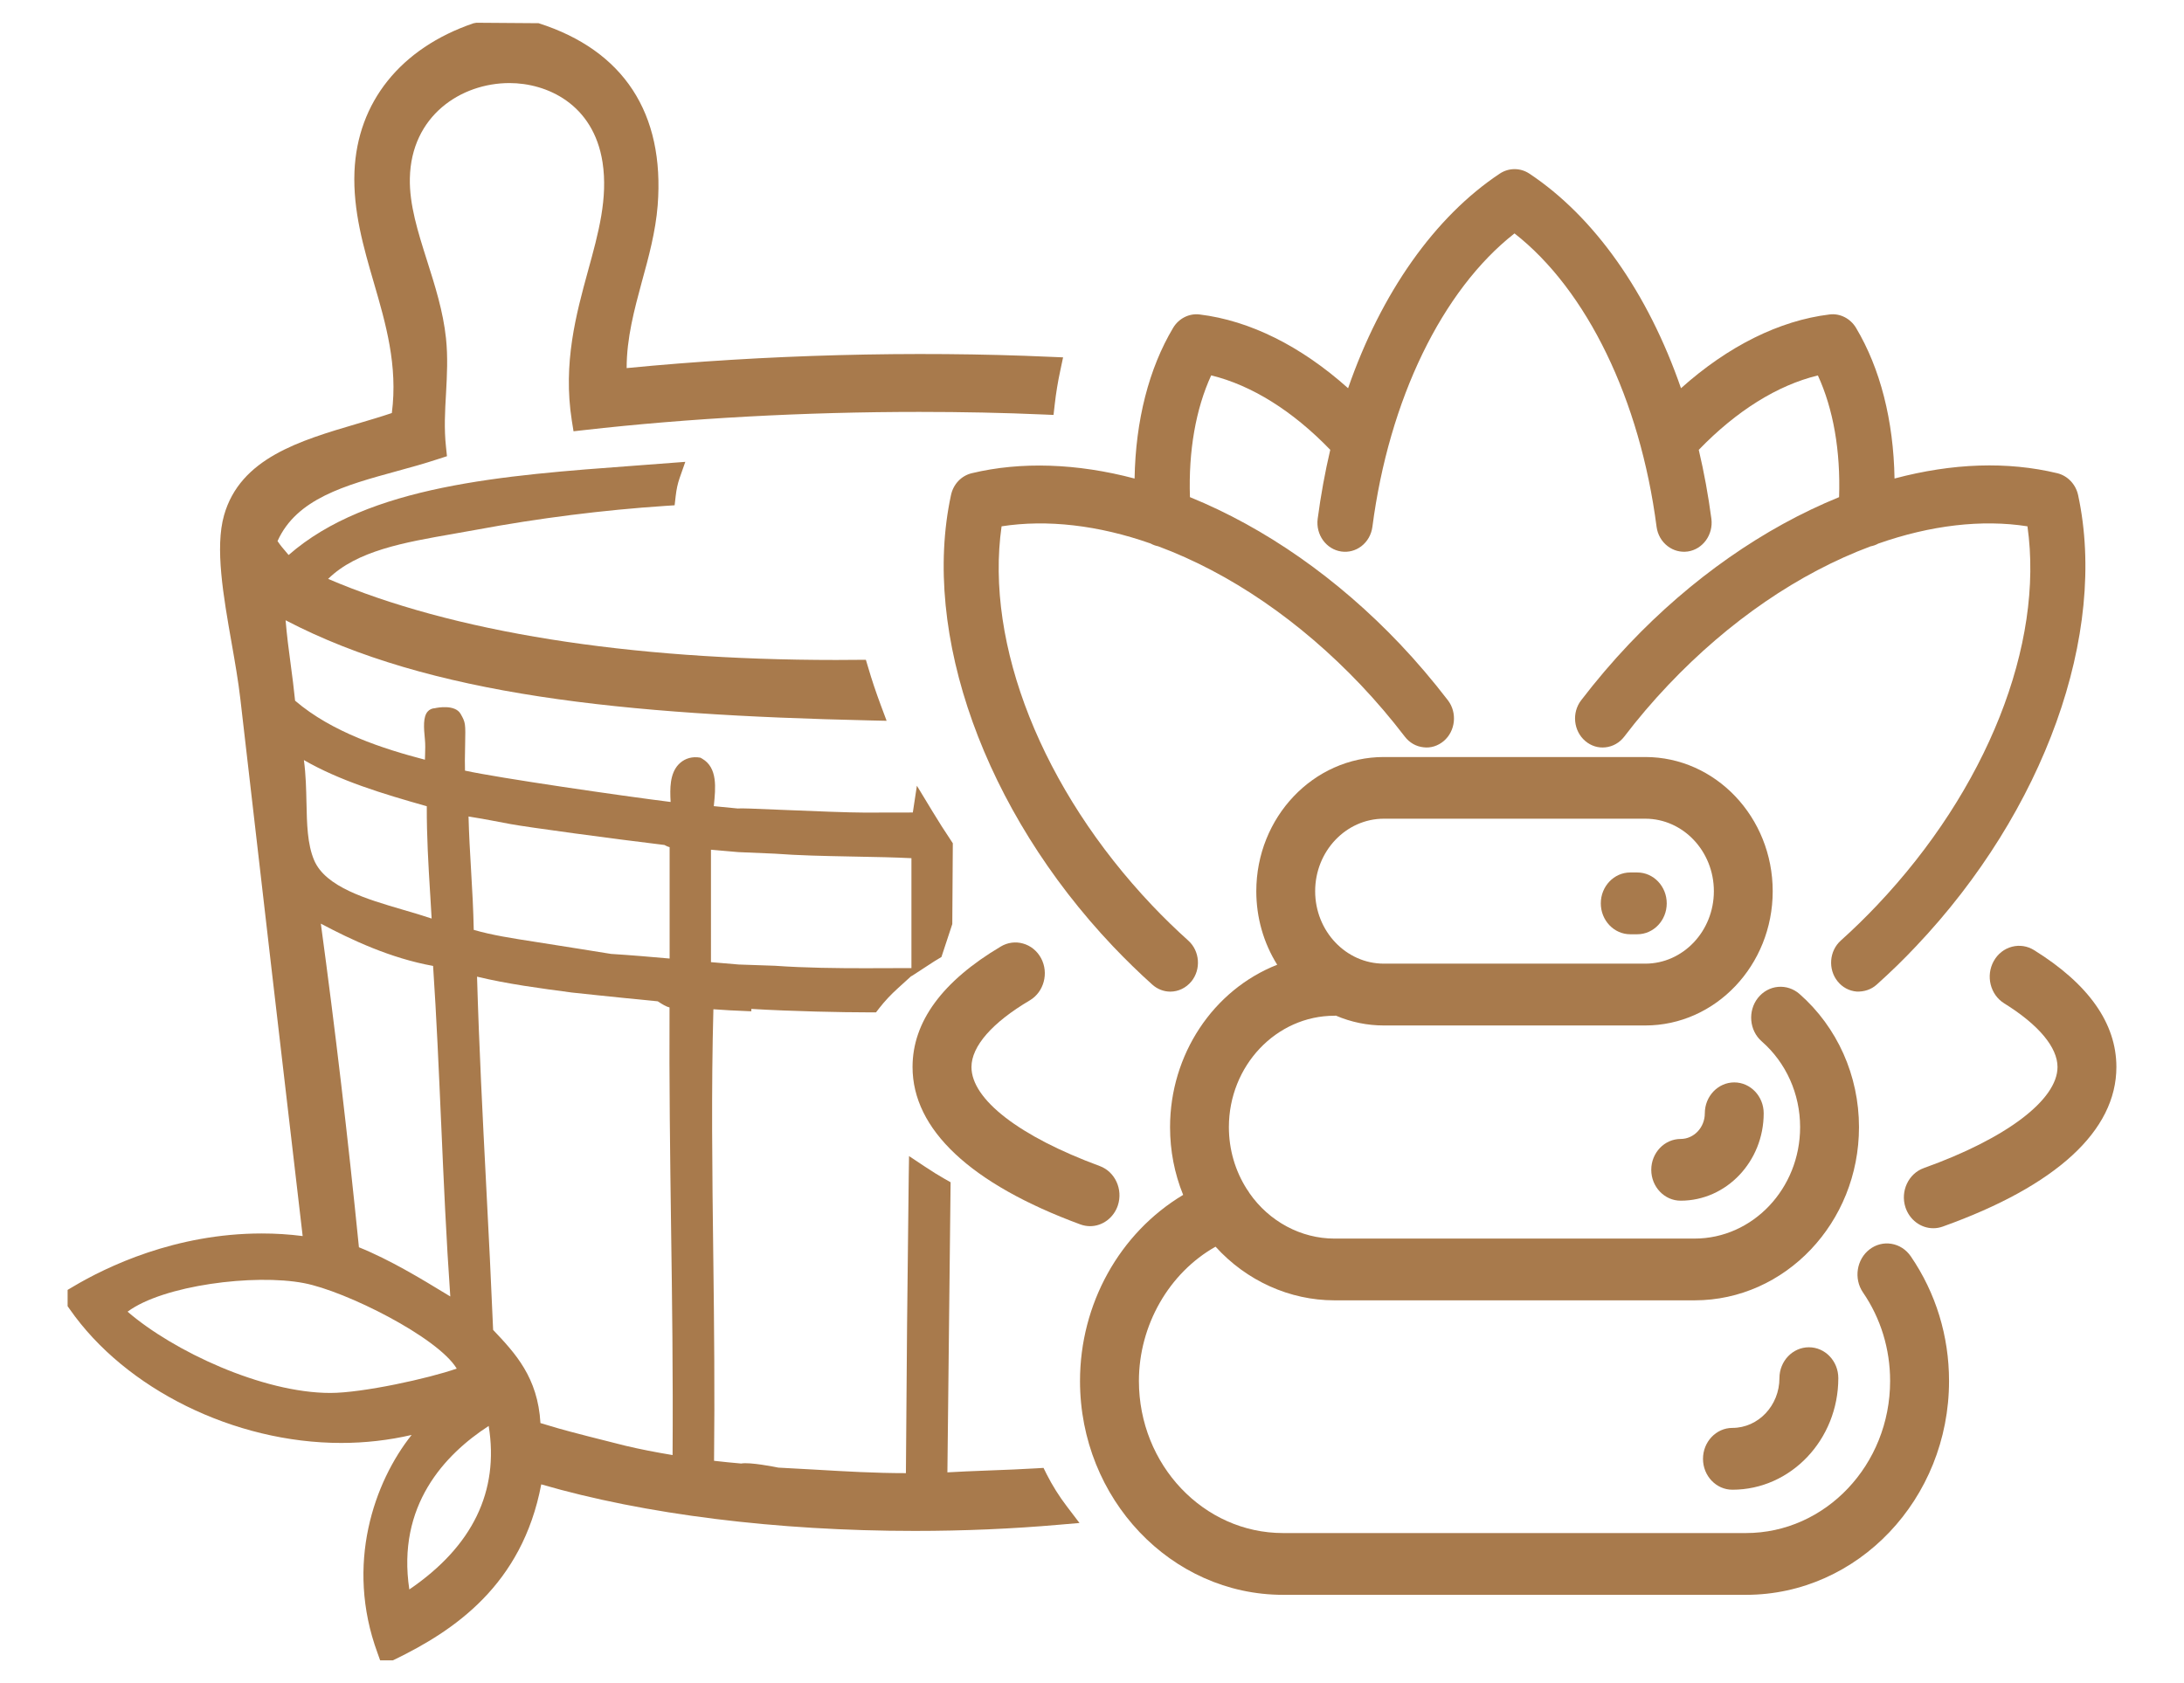 <?xml version="1.0" encoding="utf-8"?>
<!-- Generator: Adobe Illustrator 16.0.0, SVG Export Plug-In . SVG Version: 6.00 Build 0)  -->
<!DOCTYPE svg PUBLIC "-//W3C//DTD SVG 1.1//EN" "http://www.w3.org/Graphics/SVG/1.1/DTD/svg11.dtd">
<svg version="1.1" id="Layer_1" xmlns="http://www.w3.org/2000/svg" xmlns:xlink="http://www.w3.org/1999/xlink" x="0px" y="0px"
	 width="96px" height="74px" viewBox="0 0 96 74" enable-background="new 0 0 96 74" xml:space="preserve">
<g>
	<path fill="#A87A4C" d="M89.409,41.774c-0.291-0.181-0.635-0.235-0.966-0.15c-0.342,0.088-0.628,0.312-0.806,0.632
		c-0.359,0.645-0.154,1.478,0.457,1.857c1.513,0.939,2.346,1.934,2.346,2.8c0,1.443-2.252,3.146-5.876,4.443l-0.001,0.001
		c-0.673,0.241-1.036,1.013-0.809,1.721c0.18,0.553,0.673,0.924,1.227,0.924c0.142,0,0.281-0.025,0.417-0.074
		c4.991-1.787,7.63-4.213,7.63-7.015C93.028,44.995,91.811,43.267,89.409,41.774z"/>
	<path fill="#A87A4C" d="M78.217,60.593c0,1.206-0.929,2.188-2.068,2.188c-0.713,0-1.292,0.611-1.292,1.361
		c0,0.748,0.579,1.357,1.292,1.357c2.567,0,4.656-2.201,4.656-4.906c0-0.749-0.579-1.357-1.292-1.357
		C78.798,59.235,78.217,59.844,78.217,60.593z"/>
	<path fill="#A87A4C" d="M45.269,43.981c0.619-0.369,0.84-1.199,0.494-1.849c-0.174-0.324-0.458-0.555-0.8-0.649
		c-0.328-0.092-0.673-0.045-0.969,0.131c-2.575,1.528-3.882,3.311-3.882,5.299c0,2.748,2.55,5.141,7.373,6.92
		c0.142,0.052,0.286,0.078,0.43,0.078c0.548,0,1.039-0.367,1.222-0.913v-0.001c0.232-0.705-0.124-1.479-0.794-1.728
		c-3.532-1.302-5.641-2.93-5.641-4.354C42.702,46.001,43.613,44.959,45.269,43.981z"/>
	<path fill="#A87A4C" d="M42.714,20.806c-0.458,0.111-0.809,0.479-0.912,0.961c-1.316,6.101,1.478,13.887,7.119,19.839
		c0.578,0.607,1.161,1.175,1.732,1.686c0.221,0.198,0.501,0.307,0.789,0.307c0.355,0,0.693-0.164,0.928-0.45
		c0.432-0.533,0.369-1.338-0.137-1.793c-0.555-0.499-1.09-1.02-1.59-1.548c-4.826-5.091-7.356-11.469-6.618-16.667
		c1.993-0.312,4.259-0.051,6.548,0.754c0.106,0.059,0.224,0.102,0.332,0.122c3.159,1.175,6.24,3.285,8.913,6.101
		c0.679,0.717,1.328,1.479,1.931,2.268c0.205,0.268,0.496,0.436,0.822,0.47c0.319,0.042,0.637-0.062,0.89-0.275
		c0.519-0.44,0.601-1.244,0.185-1.79c-0.673-0.876-1.381-1.708-2.105-2.471c-2.739-2.887-5.932-5.119-9.236-6.463
		c-0.067-2.025,0.254-3.873,0.934-5.353c1.776,0.433,3.583,1.562,5.234,3.273c-0.23,0.977-0.416,1.997-0.553,3.034
		c-0.091,0.697,0.375,1.342,1.038,1.437c0.312,0.045,0.623-0.036,0.878-0.229c0.271-0.207,0.445-0.514,0.49-0.861
		c0.729-5.59,3.062-10.402,6.246-12.896c3.186,2.493,5.518,7.305,6.244,12.896c0.046,0.348,0.22,0.652,0.491,0.858
		c0.255,0.194,0.565,0.274,0.879,0.232c0.663-0.096,1.129-0.74,1.04-1.438c-0.136-1.026-0.322-2.047-0.555-3.032
		c1.654-1.713,3.462-2.842,5.236-3.271c0.679,1.476,1,3.322,0.932,5.351c-3.312,1.349-6.504,3.582-9.235,6.462
		c-0.732,0.772-1.44,1.604-2.104,2.471c-0.418,0.546-0.336,1.349,0.183,1.79c0.252,0.214,0.566,0.314,0.889,0.277
		c0.326-0.036,0.619-0.203,0.825-0.472c0.596-0.782,1.246-1.545,1.932-2.268c2.665-2.812,5.746-4.921,8.893-6.096
		c0.127-0.024,0.246-0.068,0.334-0.12c2.307-0.812,4.573-1.074,6.563-0.761c0.739,5.2-1.792,11.578-6.618,16.667
		c-0.506,0.534-1.04,1.055-1.588,1.547c-0.506,0.455-0.569,1.259-0.139,1.792c0.212,0.264,0.51,0.422,0.837,0.449
		c0.321,0.013,0.634-0.083,0.88-0.304c0.607-0.544,1.191-1.111,1.732-1.688c5.641-5.95,8.438-13.737,7.122-19.839
		c-0.103-0.473-0.462-0.849-0.915-0.959c-2.189-0.526-4.596-0.447-7.154,0.233c-0.043-2.552-0.627-4.839-1.692-6.624
		c-0.247-0.412-0.706-0.65-1.171-0.588c-2.198,0.268-4.451,1.388-6.523,3.242c-1.451-4.196-3.814-7.543-6.666-9.436
		c-0.394-0.262-0.904-0.262-1.299,0c-2.851,1.893-5.214,5.238-6.668,9.436c-2.071-1.854-4.323-2.974-6.523-3.242
		c-0.465-0.059-0.923,0.176-1.168,0.588c-1.064,1.782-1.65,4.07-1.694,6.625C47.347,20.37,44.875,20.286,42.714,20.806z"/>
	<path fill="#A87A4C" d="M74.937,48.95c0,0.621-0.477,1.127-1.062,1.127c-0.712,0-1.292,0.608-1.292,1.357
		c0,0.748,0.58,1.357,1.292,1.357c2.013,0,3.65-1.724,3.65-3.842c0-0.75-0.581-1.359-1.294-1.359
		C75.517,47.591,74.937,48.2,74.937,48.95z"/>
	<path fill="#A87A4C" d="M71.659,41.077h0.31c0.714,0,1.294-0.609,1.294-1.359c0-0.748-0.58-1.358-1.294-1.358h-0.31
		c-0.714,0-1.294,0.61-1.294,1.358C70.365,40.468,70.945,41.077,71.659,41.077z"/>
	<path fill="#A87A4C" d="M83.134,54.686c-0.338-0.054-0.676,0.033-0.951,0.243c-0.576,0.438-0.708,1.288-0.295,1.894
		c0.782,1.141,1.194,2.486,1.194,3.894c0,3.687-2.842,6.687-6.336,6.687H56.398c-3.493,0-6.336-3-6.336-6.687
		c0-2.443,1.319-4.75,3.369-5.904c1.359,1.501,3.259,2.359,5.226,2.359h15.828c3.986,0,7.229-3.416,7.229-7.615
		c0-2.264-0.954-4.398-2.617-5.857c-0.265-0.23-0.598-0.339-0.941-0.31c-0.347,0.031-0.661,0.205-0.885,0.486
		c-0.453,0.575-0.379,1.433,0.167,1.91c1.073,0.938,1.688,2.313,1.688,3.771c0,2.703-2.082,4.9-4.641,4.9H58.657
		c-1.469,0-2.867-0.75-3.735-1.998c-0.037-0.063-0.074-0.123-0.111-0.168c-0.52-0.812-0.794-1.758-0.794-2.734
		c0-2.701,2.082-4.898,4.641-4.898c0.018,0,0.035-0.002,0.063-0.004c0.669,0.286,1.378,0.432,2.106,0.432h11.492
		c3.089,0,5.602-2.648,5.602-5.902c0-3.255-2.513-5.901-5.602-5.901H60.827c-3.091,0-5.605,2.646-5.605,5.901
		c0,1.154,0.317,2.27,0.919,3.232c-2.823,1.11-4.71,3.961-4.71,7.139c0,1.034,0.193,2.037,0.576,2.98
		c-2.799,1.675-4.534,4.801-4.534,8.182c0,5.184,4.004,9.402,8.926,9.402h20.348c4.921,0,8.925-4.219,8.925-9.402
		c0-1.978-0.58-3.871-1.68-5.479C83.785,54.938,83.481,54.741,83.134,54.686z M57.809,39.183c0-1.756,1.354-3.185,3.019-3.187
		h11.492c1.662,0,3.015,1.429,3.015,3.187c0,1.756-1.353,3.186-3.015,3.186H60.827C59.163,42.368,57.809,40.938,57.809,39.183z"/>
	<path fill="#A87A4C" d="M46.89,66.225c-0.332-0.435-0.628-0.905-0.879-1.399l-0.142-0.287l-0.312,0.019
		c-0.663,0.04-1.353,0.067-2.002,0.091l-0.25,0.01c-0.547,0.021-1.111,0.043-1.661,0.076l0.14-12.689V51.98l-0.255-0.144
		c-0.263-0.149-0.53-0.314-0.842-0.522l-0.729-0.484l-0.014,0.901c-0.055,4.31-0.097,8.697-0.124,13.039h-0.005
		c-1.355,0-2.669-0.077-3.939-0.152l-0.034-0.002c-0.548-0.032-1.094-0.062-1.627-0.089c-0.129-0.026-1.255-0.252-1.636-0.18
		c-0.405-0.034-0.801-0.075-1.192-0.12c0.033-2.954,0.004-5.944-0.032-8.848l-0.001-0.073c-0.047-3.805-0.092-7.399,0.004-10.932
		c0.448,0.035,0.946,0.062,1.555,0.085l0.113,0.004v-0.104c1.82,0.108,4.032,0.151,5.104,0.151h0.376l0.144-0.186
		c0.238-0.306,0.514-0.601,0.821-0.877l0.593-0.539v0.012l0.866-0.564c0.095-0.062,0.188-0.123,0.294-0.184l0.158-0.096l0.477-1.447
		l0.023-3.521v-0.033l-0.086-0.13c-0.271-0.404-0.543-0.831-0.807-1.268l-0.686-1.131l-0.179,1.177l-2.13,0.004
		c-0.68,0-2.238-0.063-3.49-0.115c-1.483-0.062-1.925-0.081-2.075-0.065c-0.351-0.037-0.705-0.07-1.053-0.103l0.003-0.033
		c0.079-0.777,0.168-1.657-0.512-2.053l-0.078-0.045l-0.14-0.018c-0.339-0.021-0.62,0.1-0.83,0.323
		c-0.374,0.407-0.376,1.04-0.341,1.642c-2.097-0.26-7.596-1.06-9.039-1.378c-0.01-0.285-0.004-0.593,0.002-0.89l0.004-0.229
		c0.02-0.969,0.02-0.987-0.197-1.373c-0.247-0.437-1.054-0.271-1.125-0.254c-0.137,0.008-0.246,0.058-0.326,0.15
		c-0.201,0.232-0.174,0.691-0.12,1.222c0.022,0.217,0.015,0.448,0.008,0.672c-0.003,0.076-0.005,0.15-0.007,0.222
		c-1.823-0.475-4.08-1.201-5.707-2.595c-0.055-0.553-0.125-1.084-0.191-1.576c-0.092-0.683-0.173-1.307-0.226-1.96
		c6.334,3.311,14.861,4.157,25.697,4.404l0.721,0.016L38.71,30.99c-0.209-0.563-0.393-1.11-0.543-1.625l-0.106-0.354h-0.358
		c-0.315,0.005-0.632,0.006-0.946,0.006c-9.174,0-16.892-1.232-22.334-3.565c1.265-1.24,3.331-1.602,5.522-1.983l0.053-0.01
		c0.309-0.054,0.617-0.107,0.924-0.164c2.771-0.515,5.575-0.869,8.332-1.053l0.4-0.026l0.048-0.417
		c0.033-0.288,0.088-0.539,0.166-0.765l0.255-0.728l-2.235,0.169c-5.753,0.424-11.701,0.861-15.201,3.927
		c-0.021-0.024-0.043-0.05-0.065-0.077c-0.154-0.179-0.301-0.35-0.423-0.535c0.837-1.867,2.974-2.453,5.234-3.072
		c0.6-0.163,1.235-0.339,1.836-0.538l0.378-0.122l-0.043-0.411c-0.088-0.802-0.043-1.573,0.001-2.342l0.003-0.054
		c0.041-0.76,0.083-1.545-0.004-2.38c-0.125-1.181-0.481-2.304-0.834-3.414c-0.401-1.266-0.78-2.461-0.754-3.621
		c0.057-2.747,2.246-4.184,4.379-4.184c1.635,0,3.688,0.911,4.09,3.48c0.244,1.576-0.182,3.12-0.636,4.768
		c-0.521,1.903-1.112,4.06-0.714,6.593l0.075,0.469l0.454-0.051c4.606-0.523,9.705-0.801,14.744-0.801
		c1.891,0,3.727,0.038,5.456,0.114l0.445,0.019l0.053-0.462c0.055-0.49,0.136-0.989,0.243-1.483l0.124-0.586l-0.573-0.024
		c-5.987-0.269-12.594-0.093-18.611,0.496c-0.002-1.316,0.34-2.58,0.67-3.803l0.013-0.046c0.276-1.004,0.589-2.142,0.681-3.307
		c0.314-4.046-1.496-6.815-5.235-8.008L20.941,1L20.81,1.024c-3.199,1.092-5.104,3.469-5.229,6.523
		c-0.068,1.719,0.397,3.319,0.851,4.879c0.522,1.793,1.062,3.646,0.792,5.734c-0.477,0.161-0.977,0.309-1.523,0.47
		c-2.527,0.745-5.141,1.515-5.853,4.026c-0.404,1.422-0.03,3.549,0.331,5.605c0.146,0.829,0.296,1.687,0.386,2.471
		c0.861,7.47,1.858,16.109,2.739,23.614c-0.586-0.076-1.189-0.114-1.797-0.114c-3.801,0-6.826,1.465-8.292,2.337l-0.243,0.144v0.716
		l0.093,0.132c2.448,3.518,7.243,5.881,11.931,5.881c1.052,0,2.092-0.118,3.098-0.352c-1.633,2.051-2.938,5.682-1.5,9.586L16.709,73
		h0.562l0.099-0.047c2.554-1.244,5.581-3.241,6.421-7.69c4.531,1.32,10.356,2.047,16.422,2.047c2.153,0,4.287-0.092,6.341-0.272
		l0.896-0.077L46.89,66.225L46.89,66.225z M17.992,69.884c-0.555-3.684,1.549-5.93,3.489-7.189
		C21.947,65.569,20.774,67.987,17.992,69.884z M29.434,37.247v4.897c-0.846-0.075-1.708-0.149-2.573-0.203
		c0,0-2.771-0.446-3.352-0.533l-0.075-0.012c-0.89-0.138-1.808-0.279-2.61-0.512c-0.018-0.897-0.065-1.757-0.118-2.632
		c-0.049-0.821-0.091-1.57-0.111-2.353c0.648,0.104,1.286,0.226,1.852,0.334c0.67,0.128,4.558,0.655,6.758,0.918
		C29.279,37.19,29.355,37.228,29.434,37.247z M25.139,43.639c0.03,0.003,1.852,0.201,3.773,0.386c0.01,0.007,0.02,0.012,0.029,0.019
		c0.169,0.108,0.33,0.212,0.489,0.251c-0.018,3.279,0.026,6.525,0.068,9.667c0.045,3.081,0.09,6.538,0.066,10.013
		c-0.727-0.12-1.428-0.256-2.09-0.414c-0.854-0.211-2.502-0.632-2.941-0.762c-0.261-0.076-0.52-0.153-0.777-0.231
		c-0.115-2.007-1.106-3.069-2.08-4.096c-0.088-2.106-0.191-4.159-0.3-6.254l-0.009-0.176c-0.152-2.959-0.309-6.017-0.398-9.101
		C22.294,43.262,23.737,43.453,25.139,43.639z M17.744,40.008l-0.034-0.01c-1.592-0.466-3.396-0.994-3.9-2.172
		c-0.303-0.707-0.32-1.626-0.338-2.517l-0.001-0.016c-0.012-0.576-0.025-1.222-0.113-1.875c1.567,0.906,3.448,1.479,5.402,2.03
		c-0.005,1.325,0.07,2.573,0.144,3.782l0.008,0.119c0.021,0.344,0.041,0.689,0.061,1.037C18.591,40.256,18.178,40.135,17.744,40.008
		z M19.575,56.87c-1.032-0.629-2.441-1.485-3.798-2.031c-0.482-4.821-1.046-9.608-1.674-14.229c1.33,0.707,3.056,1.521,4.934,1.859
		c0.151,2.257,0.253,4.6,0.352,6.866l0.003,0.05c0.109,2.516,0.225,5.115,0.401,7.617L19.575,56.87z M20.076,60.173
		c-1.228,0.432-4.14,1.071-5.554,1.071c-2.979,0-6.905-1.837-8.914-3.573c1.556-1.159,5.568-1.675,7.752-1.256
		C15.193,56.764,19.243,58.792,20.076,60.173z M40.063,42.564l-2.042,0.006c-1.207,0-2.62-0.013-3.956-0.108l-1.596-0.055
		c-0.409-0.033-0.812-0.069-1.218-0.104V37.36c0.401,0.034,0.802,0.067,1.204,0.105l1.598,0.068c1.057,0.08,2.176,0.102,3.257,0.123
		l0.43,0.009c0.769,0.014,1.562,0.029,2.323,0.067V42.564z"/>
</g>
</svg>
